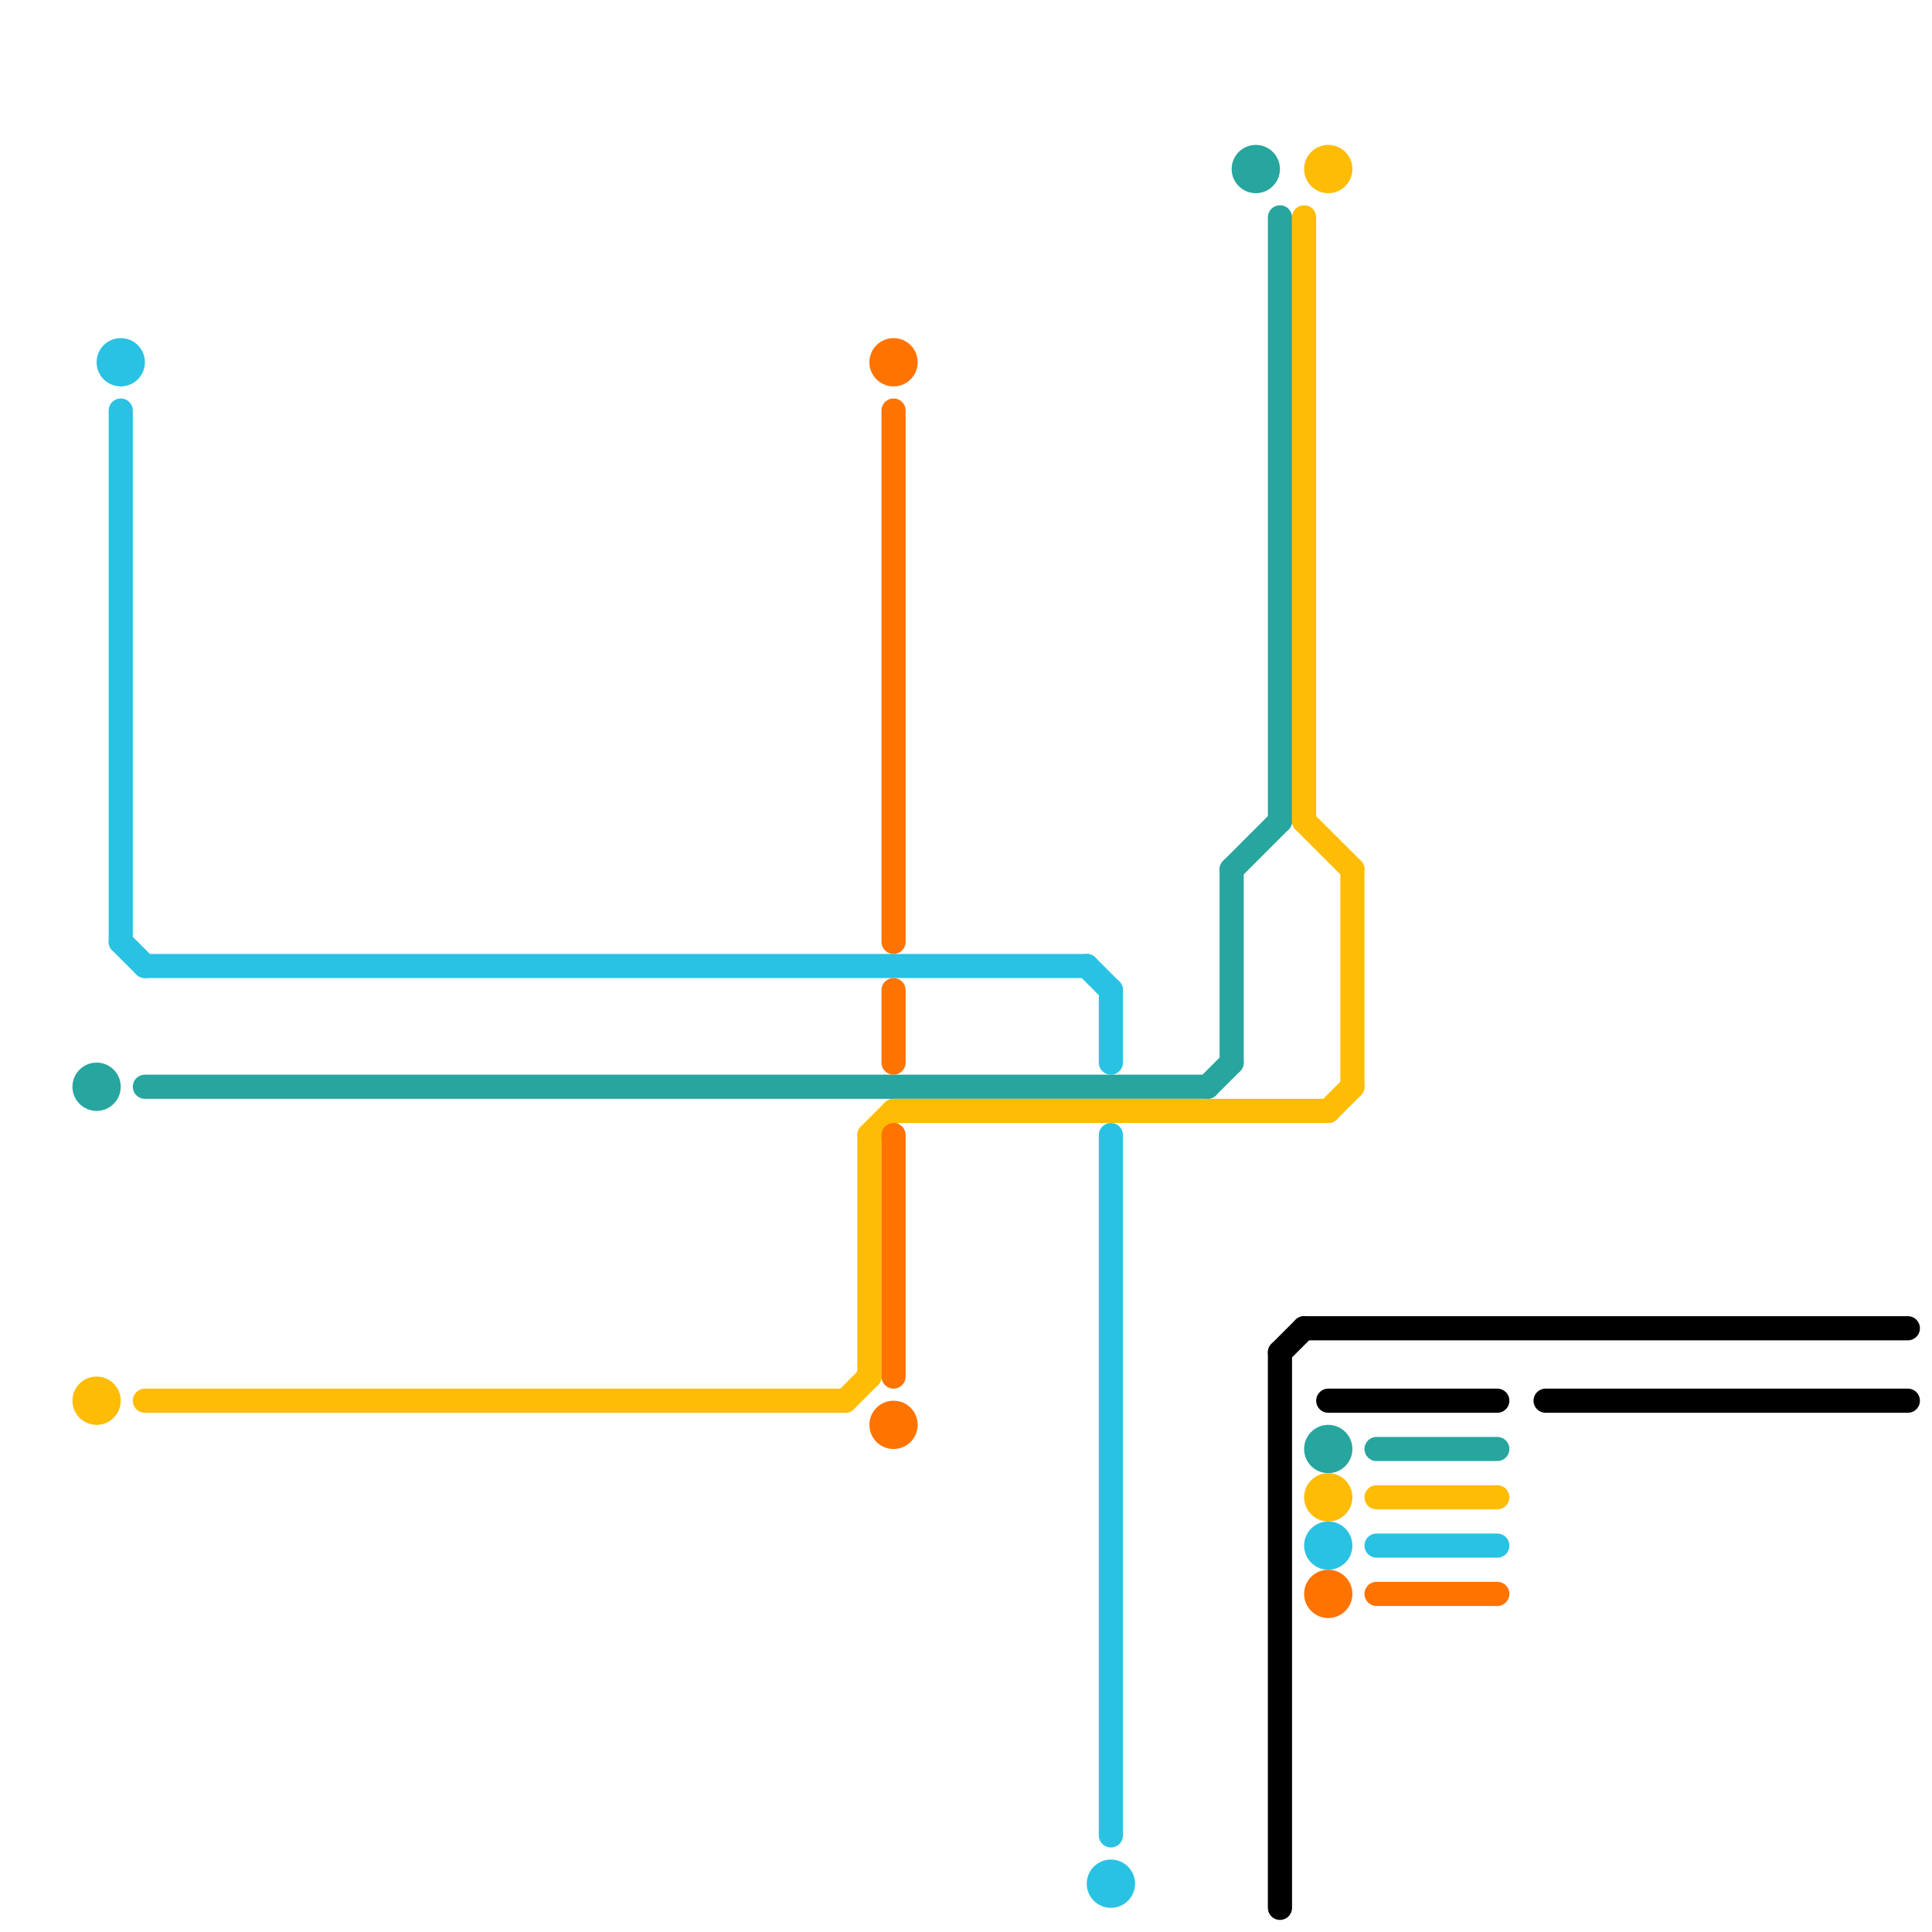 
<svg version="1.1" xmlns="http://www.w3.org/2000/svg" viewBox="0 0 80 80">
<style>text { font: 1px Helvetica; font-weight: 600; white-space: pre; dominant-baseline: central; } line { stroke-width: 1; fill: none; stroke-linecap: round; stroke-linejoin: round; } .c0 { stroke: #29c2e3 } .c1 { stroke: #26a69e } .c2 { stroke: #ffbc05 } .c3 { stroke: #ff7300 } .c4 { stroke: #000000 }</style><defs><g id="wm-xf"><circle r="1.2" fill="#000"/><circle r="0.9" fill="#fff"/><circle r="0.6" fill="#000"/><circle r="0.3" fill="#fff"/></g><g id="wm"><circle r="0.6" fill="#000"/><circle r="0.3" fill="#fff"/></g></defs><line class="c0" x1="46" y1="41" x2="46" y2="44"/><line class="c0" x1="57" y1="64" x2="62" y2="64"/><line class="c0" x1="45" y1="40" x2="46" y2="41"/><line class="c0" x1="5" y1="17" x2="5" y2="39"/><line class="c0" x1="6" y1="40" x2="45" y2="40"/><line class="c0" x1="46" y1="47" x2="46" y2="76"/><line class="c0" x1="5" y1="39" x2="6" y2="40"/><circle cx="5" cy="15" r="1" fill="#29c2e3" /><circle cx="55" cy="64" r="1" fill="#29c2e3" /><circle cx="46" cy="78" r="1" fill="#29c2e3" /><line class="c1" x1="50" y1="45" x2="51" y2="44"/><line class="c1" x1="53" y1="9" x2="53" y2="34"/><line class="c1" x1="51" y1="36" x2="51" y2="44"/><line class="c1" x1="57" y1="60" x2="62" y2="60"/><line class="c1" x1="51" y1="36" x2="53" y2="34"/><line class="c1" x1="6" y1="45" x2="50" y2="45"/><circle cx="52" cy="7" r="1" fill="#26a69e" /><circle cx="4" cy="45" r="1" fill="#26a69e" /><circle cx="55" cy="60" r="1" fill="#26a69e" /><line class="c2" x1="55" y1="46" x2="56" y2="45"/><line class="c2" x1="6" y1="58" x2="35" y2="58"/><line class="c2" x1="37" y1="46" x2="55" y2="46"/><line class="c2" x1="36" y1="47" x2="36" y2="57"/><line class="c2" x1="57" y1="62" x2="62" y2="62"/><line class="c2" x1="54" y1="34" x2="56" y2="36"/><line class="c2" x1="36" y1="47" x2="37" y2="46"/><line class="c2" x1="56" y1="36" x2="56" y2="45"/><line class="c2" x1="54" y1="9" x2="54" y2="34"/><line class="c2" x1="35" y1="58" x2="36" y2="57"/><circle cx="55" cy="7" r="1" fill="#ffbc05" /><circle cx="4" cy="58" r="1" fill="#ffbc05" /><circle cx="55" cy="62" r="1" fill="#ffbc05" /><line class="c3" x1="37" y1="47" x2="37" y2="57"/><line class="c3" x1="37" y1="41" x2="37" y2="44"/><line class="c3" x1="37" y1="17" x2="37" y2="39"/><line class="c3" x1="57" y1="66" x2="62" y2="66"/><circle cx="37" cy="59" r="1" fill="#ff7300" /><circle cx="37" cy="15" r="1" fill="#ff7300" /><circle cx="55" cy="66" r="1" fill="#ff7300" /><line class="c4" x1="54" y1="55" x2="79" y2="55"/><line class="c4" x1="53" y1="56" x2="54" y2="55"/><line class="c4" x1="55" y1="58" x2="62" y2="58"/><line class="c4" x1="64" y1="58" x2="79" y2="58"/><line class="c4" x1="53" y1="56" x2="53" y2="79"/>
</svg>
